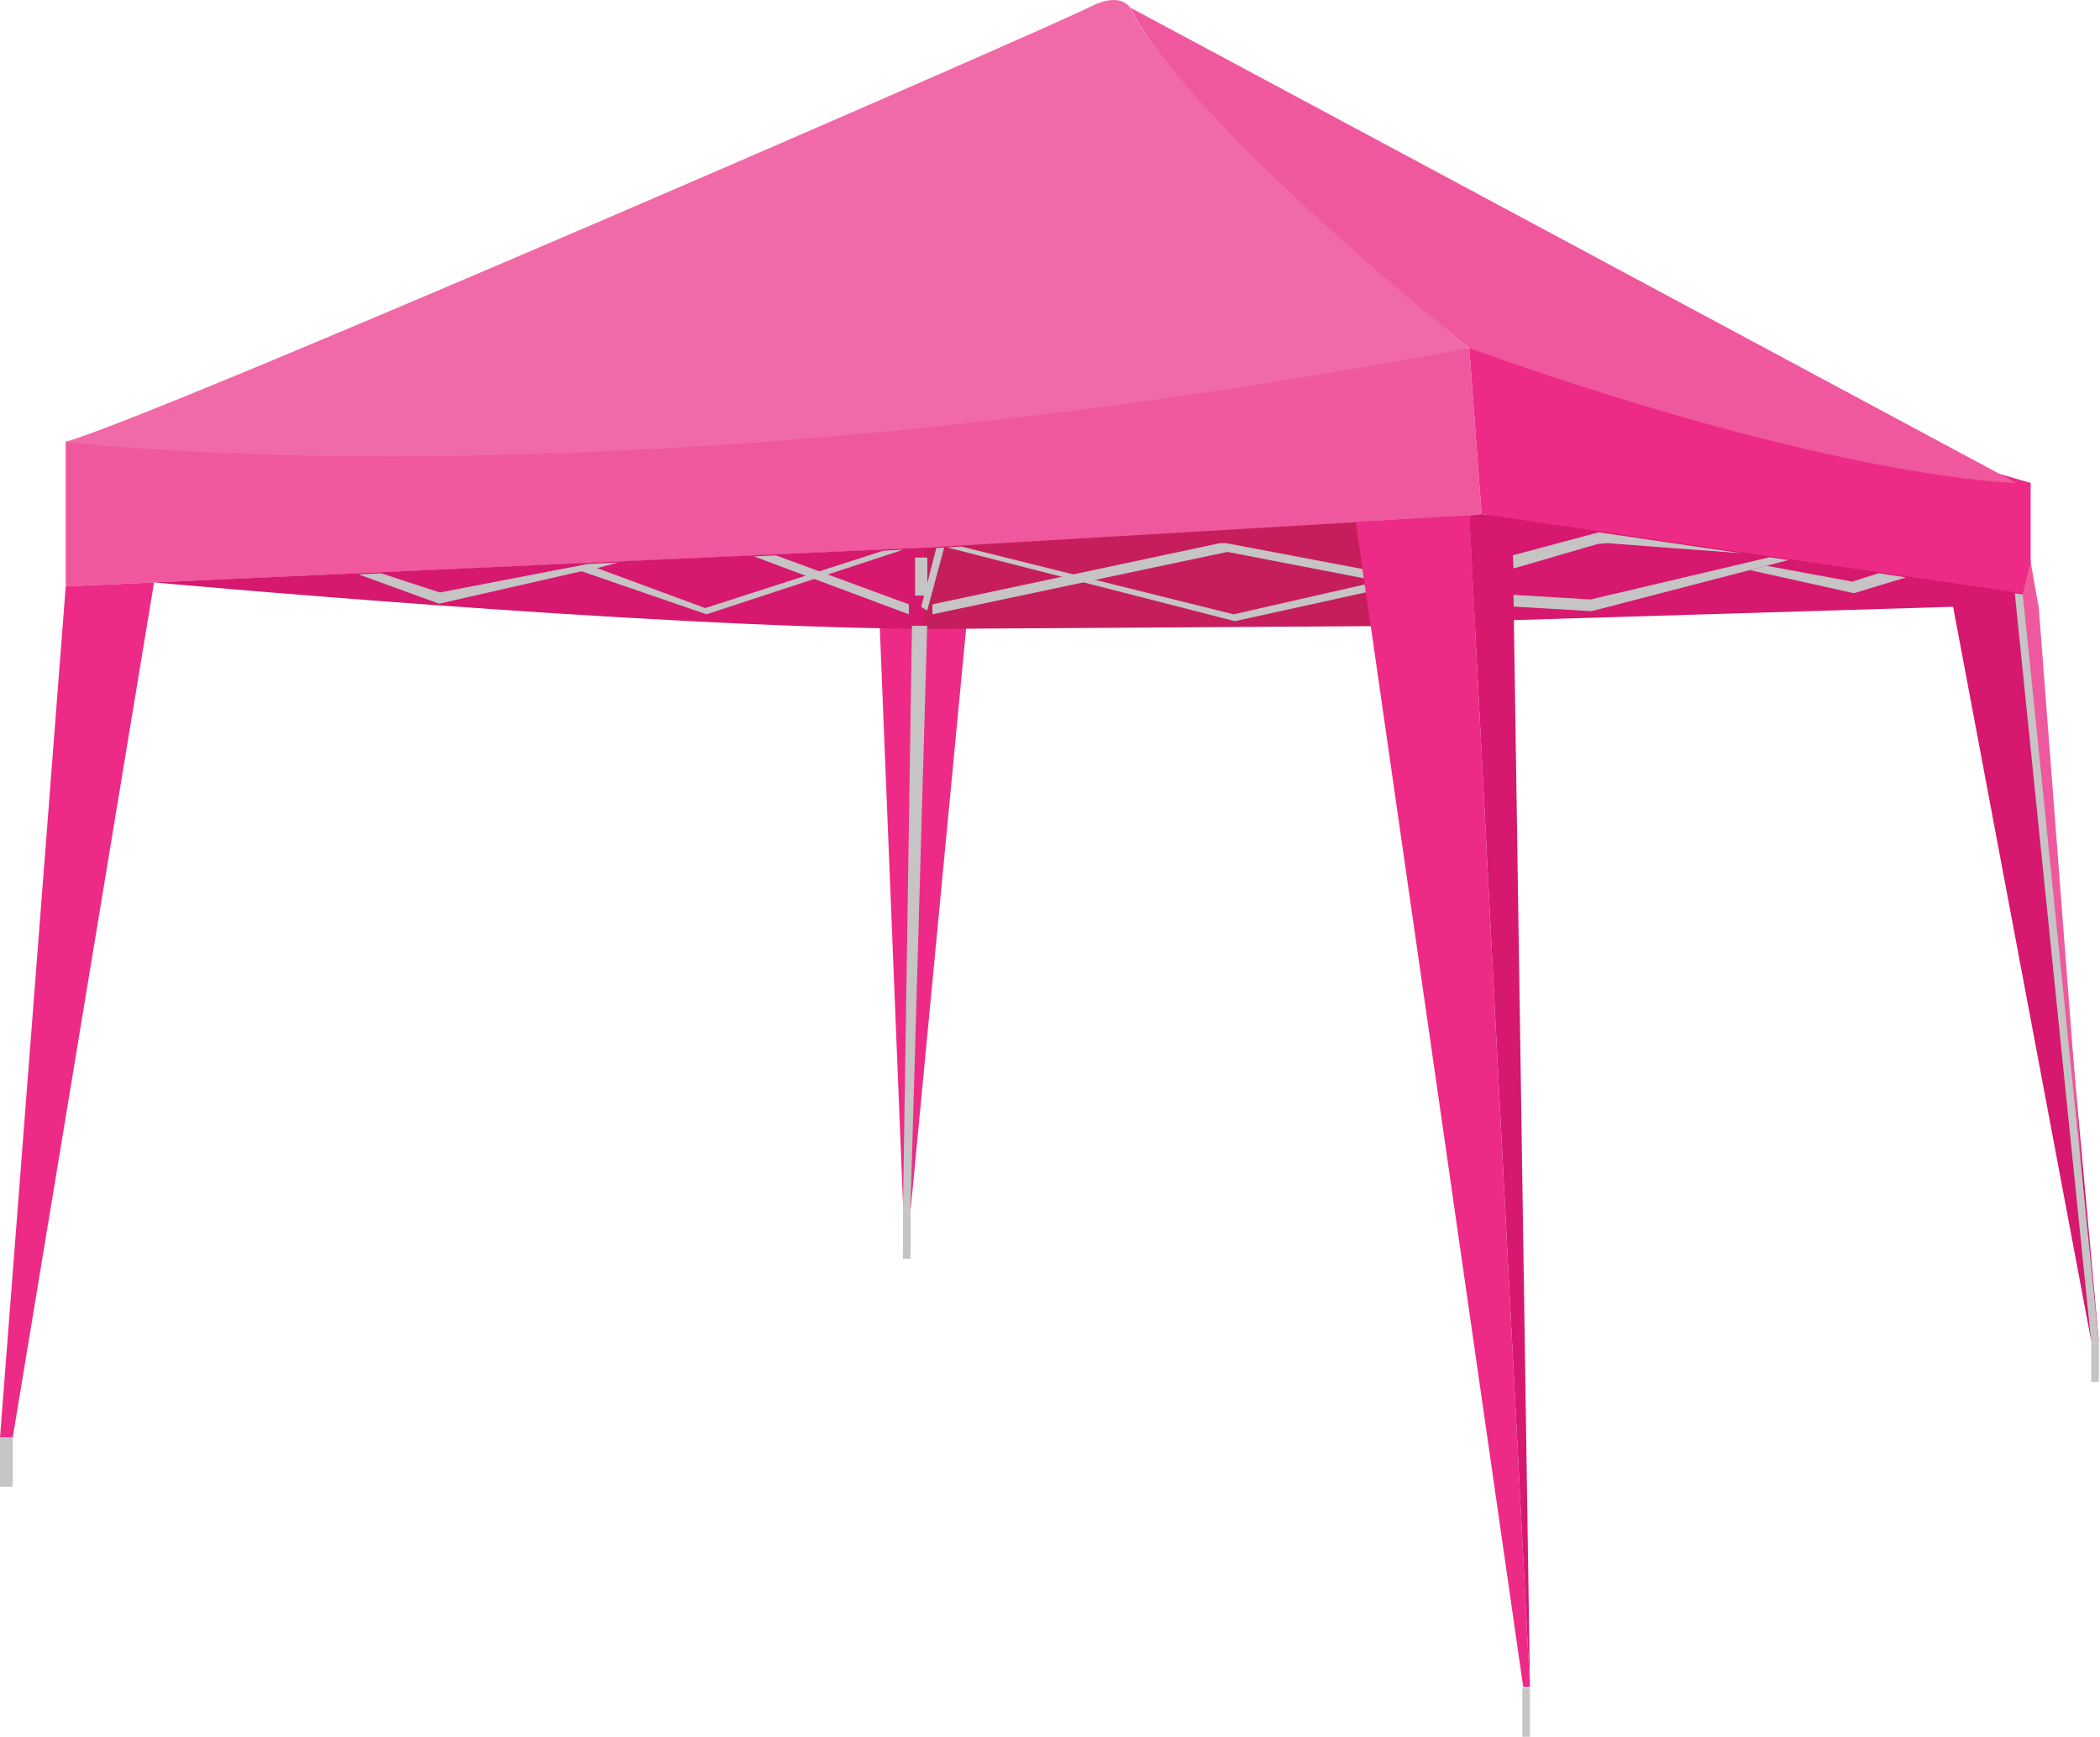 <?xml version="1.0" encoding="UTF-8"?>
<svg width="972px" height="804px" viewBox="0 0 972 804" version="1.1" xmlns="http://www.w3.org/2000/svg" xmlns:xlink="http://www.w3.org/1999/xlink">
    <title>Partytent</title>
    <g id="Partytent" stroke="none" stroke-width="1" fill="none" fill-rule="evenodd">
        <g id="05" fill-rule="nonzero">
            <g id="partytent">
                <path d="M30.415,204.493 L30.415,271.444 C30.415,271.444 448.704,252.959 636.05,243.716 L685.778,237.997 L680.053,161.226 L323.807,142.047 L30.415,204.493 Z" id="Path" fill="#EF589C"></path>
                <polygon id="Path" fill="#D6186E" points="700.754 287.041 936.323 279.878 936.323 253.536 684.679 223.555"></polygon>
                <path d="M30.415,204.493 C30.415,204.493 281.076,236.553 679.995,161.168 C679.995,161.168 548.159,53.723 523.007,3.466 C523.007,3.466 518.67,-4.332 503.925,3.466 C489.238,11.264 73.782,192.362 30.415,204.493 Z" id="Path" fill="#F06AA8"></path>
                <polygon id="Path" fill="#ED2B86" points="685.778 237.939 939.908 275.199 939.908 223.555 690.982 151.29 680.053 161.168"></polygon>
                <path d="M523.064,3.466 C523.064,3.466 818.828,162.034 933.317,223.555 C933.317,223.555 852.654,222.689 680.053,161.168 C680.053,161.168 550.819,58.055 523.064,3.466 Z" id="Path" fill="#EF589C"></path>
                <polygon id="Path" fill="#ED2B86" points="407.072 287.041 418.058 559.697 421.528 559.697 447.548 287.041"></polygon>
                <polygon id="Path" fill="#C61E5C" points="427.31 291.142 682.655 289.525 680.053 238.632 427.31 253.536"></polygon>
                <polygon id="Path" fill="#ED2B86" points="30.415 271.444 0 665.41 5.898 665.41 71.295 269.595"></polygon>
                <polygon id="Path" fill="#ED2B86" points="627.55 241.694 705.032 780.942 708.155 780.942 680.053 238.632"></polygon>
                <polygon id="Path" fill="#D6186E" points="680.053 238.632 685.778 237.939 700.002 240.019 708.155 780.942"></polygon>
                <polygon id="Path" fill="#D6186E" points="902.96 275.314 967.952 620.872 971.48 620.872 939.908 275.199"></polygon>
                <polygon id="Path" fill="#EF589C" points="936.323 274.679 939.908 260.064 943.667 281.437 969.687 620.872"></polygon>
                <path d="M71.295,269.595 C71.295,269.595 295.995,290.218 427.31,291.084 L427.31,253.478 L71.295,269.595 Z" id="Path" fill="#D6186E"></path>
            </g>
            <g id="frame" transform="translate(0, 246)" fill="#C6C4C4">
                <rect id="Rectangle" x="0" y="419.655" width="5.898" height="22.528"></rect>
                <rect id="Rectangle" x="417.943" y="314.178" width="3.527" height="22.528"></rect>
                <rect id="Rectangle" x="704.628" y="535.414" width="3.527" height="22.528"></rect>
                <rect id="Rectangle" x="967.952" y="375.35" width="3.527" height="18.311"></rect>
                <polygon id="Path" points="422.106 43.67 429.16 43.67 421.412 314.178 417.943 314.178"></polygon>
                <polygon id="Path" points="932.565 28.593 936.323 29.171 971.48 375.35 967.952 375.35"></polygon>
                <polygon id="Path" points="176.533 19.409 165.951 19.871 203.247 33.445 269.165 18.427 326.988 38.355 417.943 8.491 408.864 8.896 326.409 35.467 276.393 16.983 286.222 14.383 272.287 15.019 203.536 28.247"></polygon>
                <polygon id="Path" points="348.96 11.553 420.66 38.355 420.66 33.734 359.195 11.091"></polygon>
                <rect id="Rectangle" x="423.551" y="12.073" width="5.667" height="17.618"></rect>
                <polygon id="Path" points="426.385 34.889 433.381 7.683 437.024 7.452 429.16 36.622"></polygon>
                <polygon id="Path" points="431.589 33.734 431.589 38.355 568.108 9.473 631.193 21.661 630.615 17.387 567.53 5.43 564.639 5.43"></polygon>
                <polygon id="Path" points="438.412 7.394 571.578 41.532 632.176 28.189 631.655 24.55 570.999 38.355 444.946 6.989"></polygon>
                <polygon id="Path" points="700.522 29.344 700.638 34.774 736.662 36.911 827.848 13.228 819.001 11.957 736.257 31.481"></polygon>
                <path d="M744.178,5.43 C744.872,5.545 806.28,10.109 806.28,10.109 L740.015,0.404 L700.233,11.033 L700.522,17.156 L739.61,5.776 L744.178,5.43 Z" id="Path"></path>
                <polygon id="Path" points="809.981 17.907 858.089 28.593 882.259 21.257 869.538 19.351 857.338 23.221 817.613 15.885"></polygon>
            </g>
        </g>
    </g>
</svg>